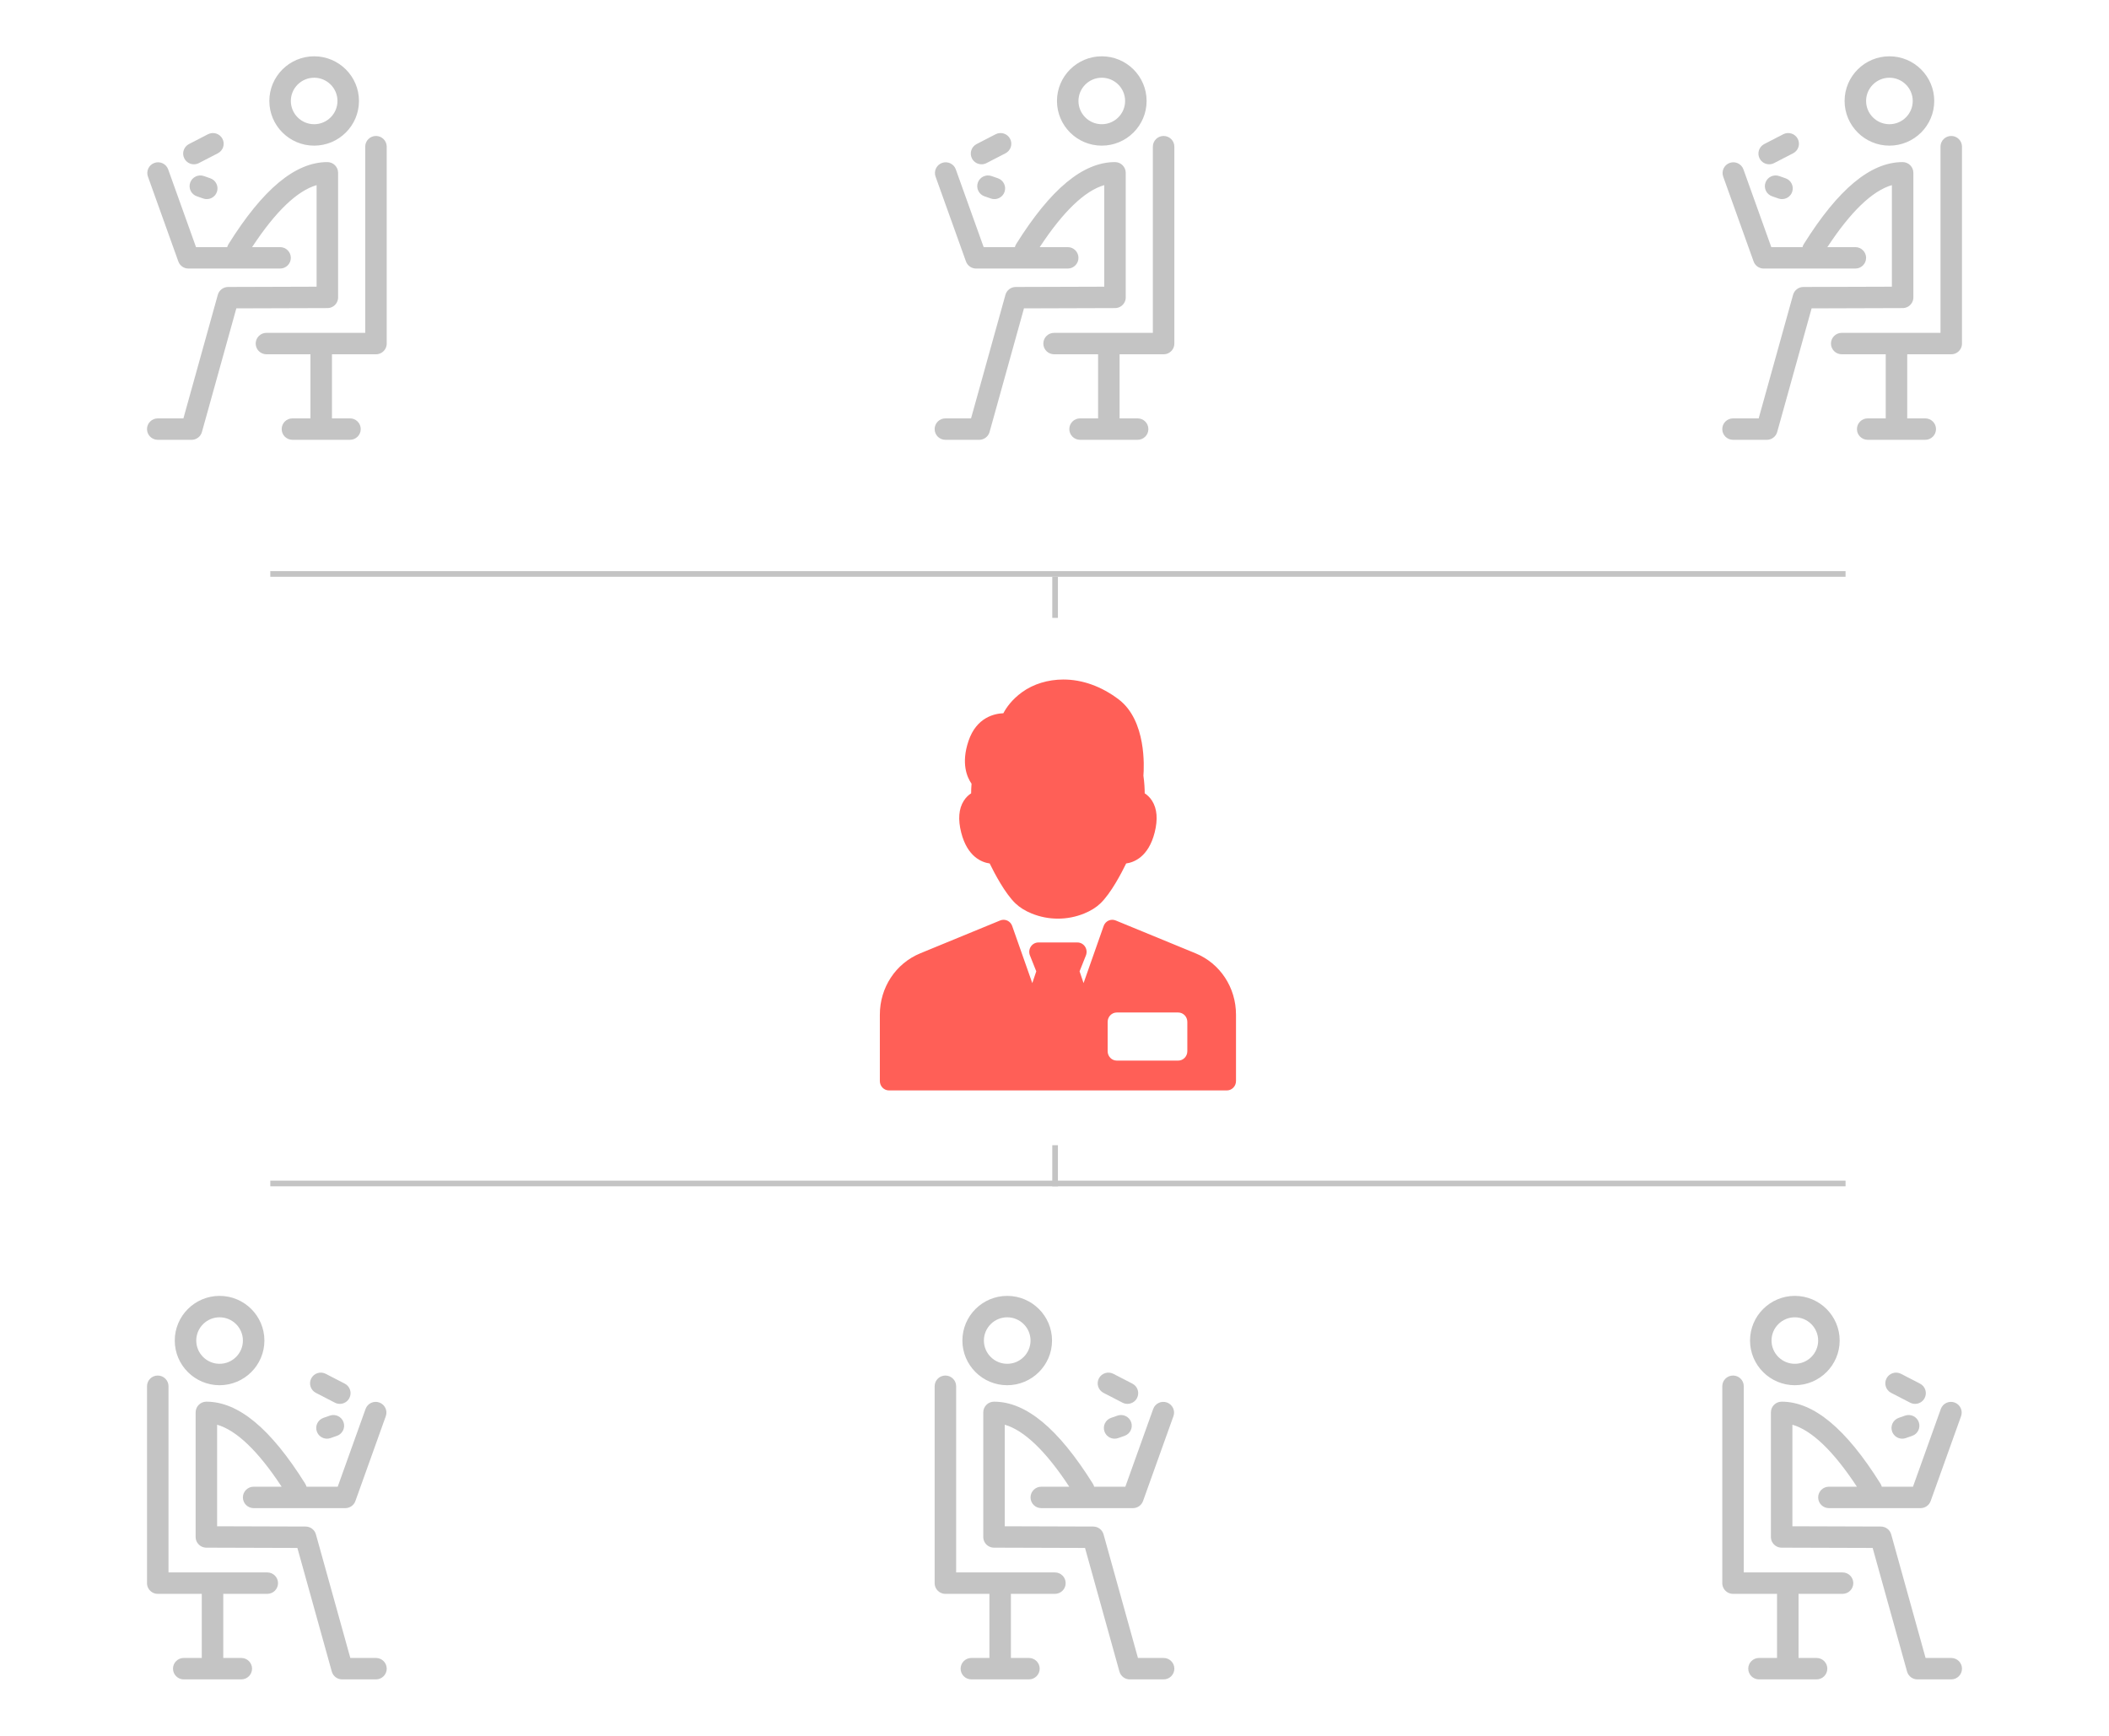 <svg width="373" height="307" viewBox="0 0 373 307" fill="none" xmlns="http://www.w3.org/2000/svg">
<path d="M57.902 54.492L41.799 54.542L35.715 76.404C35.482 77.243 34.717 77.792 33.884 77.793C33.877 77.793 33.869 77.791 33.861 77.791C33.858 77.791 33.855 77.791 33.852 77.791H27.901C26.851 77.791 26 76.943 26 75.897C26 74.85 26.851 74.002 27.901 74.002H32.438L38.521 52.146C38.749 51.328 39.495 50.76 40.347 50.758L55.995 50.709V32.745C52.545 33.749 48.72 37.423 44.587 43.711H49.536C50.586 43.711 51.437 44.559 51.437 45.605C51.437 46.652 50.586 47.5 49.536 47.5H33.329C32.526 47.5 31.809 46.997 31.539 46.242L26.163 31.236C25.81 30.251 26.326 29.167 27.314 28.815C28.303 28.463 29.391 28.977 29.744 29.962L34.669 43.711H40.186C40.233 43.529 40.308 43.35 40.413 43.182C46.52 33.418 52.239 28.671 57.895 28.671H57.896C58.946 28.671 59.797 29.519 59.797 30.566V52.597C59.797 52.628 59.793 52.657 59.792 52.688C59.79 52.721 59.79 52.755 59.787 52.788C59.784 52.819 59.778 52.848 59.773 52.878C59.768 52.911 59.765 52.944 59.758 52.976C59.752 53.006 59.743 53.035 59.736 53.064C59.728 53.095 59.721 53.127 59.712 53.158C59.703 53.188 59.69 53.217 59.679 53.247C59.669 53.275 59.66 53.304 59.648 53.332C59.636 53.362 59.62 53.39 59.606 53.419C59.594 53.445 59.582 53.472 59.568 53.498C59.553 53.526 59.535 53.553 59.519 53.58C59.504 53.605 59.49 53.63 59.473 53.654C59.455 53.681 59.434 53.706 59.415 53.733C59.398 53.755 59.382 53.778 59.364 53.8C59.343 53.825 59.32 53.849 59.298 53.873C59.279 53.894 59.262 53.915 59.242 53.935C59.219 53.957 59.194 53.978 59.17 54C59.149 54.019 59.129 54.039 59.107 54.057C59.083 54.077 59.057 54.095 59.032 54.114C59.008 54.131 58.985 54.15 58.961 54.167C58.936 54.183 58.909 54.198 58.883 54.214C58.857 54.23 58.831 54.247 58.804 54.262C58.778 54.276 58.75 54.288 58.722 54.301C58.694 54.315 58.667 54.33 58.638 54.342C58.609 54.354 58.58 54.363 58.551 54.374C58.522 54.385 58.493 54.397 58.464 54.406C58.434 54.415 58.403 54.422 58.373 54.429C58.343 54.437 58.312 54.446 58.281 54.453C58.251 54.459 58.219 54.463 58.188 54.467C58.156 54.472 58.125 54.479 58.093 54.482C58.061 54.485 58.028 54.485 57.996 54.487C57.965 54.488 57.934 54.491 57.902 54.492ZM68.396 60.768C68.396 60.762 68.395 60.757 68.395 60.752V25.942C68.395 24.896 67.544 24.048 66.495 24.048C65.445 24.048 64.594 24.896 64.594 25.942V58.873H47.124C46.074 58.873 45.223 59.721 45.223 60.768C45.223 61.814 46.074 62.663 47.124 62.663H54.909V74.001H51.719C50.669 74.001 49.819 74.849 49.819 75.896C49.819 76.942 50.669 77.791 51.719 77.791H56.8C56.803 77.791 56.806 77.791 56.81 77.791C56.813 77.791 56.816 77.791 56.82 77.791H61.9C62.95 77.791 63.801 76.942 63.801 75.896C63.801 74.849 62.95 74.001 61.9 74.001H58.71V62.663H66.486C66.489 62.663 66.492 62.663 66.494 62.663C66.823 62.663 67.131 62.58 67.401 62.434C67.994 62.113 68.396 61.487 68.396 60.768ZM47.635 17.859C47.635 13.503 51.191 9.959 55.562 9.959C59.932 9.959 63.488 13.503 63.488 17.859C63.488 22.216 59.932 25.76 55.562 25.76C51.191 25.76 47.635 22.216 47.635 17.859ZM51.437 17.859C51.437 20.126 53.287 21.971 55.561 21.971C57.836 21.971 59.686 20.126 59.686 17.859C59.686 15.592 57.836 13.748 55.562 13.748C53.287 13.748 51.437 15.592 51.437 17.859ZM34.296 29.059C34.591 29.059 34.889 28.991 35.169 28.847L38.534 27.11C39.467 26.628 39.831 25.485 39.348 24.556C38.865 23.626 37.718 23.264 36.786 23.744L33.421 25.481C32.488 25.963 32.124 27.106 32.607 28.035C32.945 28.686 33.608 29.059 34.296 29.059ZM36.061 31.138C35.07 30.793 33.986 31.313 33.639 32.301C33.293 33.289 33.815 34.37 34.806 34.715L35.939 35.11C36.146 35.182 36.358 35.217 36.566 35.217C37.352 35.217 38.087 34.727 38.361 33.947C38.707 32.959 38.185 31.878 37.194 31.533L36.061 31.138Z" fill="#C4C4C4"/>
<path d="M197.204 54.492L181.101 54.542L175.017 76.404C174.783 77.243 174.019 77.792 173.186 77.793C173.179 77.793 173.171 77.791 173.163 77.791C173.16 77.791 173.157 77.791 173.154 77.791H167.203C166.153 77.791 165.302 76.943 165.302 75.897C165.302 74.85 166.153 74.002 167.203 74.002H171.74L177.823 52.146C178.051 51.328 178.797 50.76 179.649 50.758L195.297 50.709V32.745C191.847 33.749 188.022 37.423 183.888 43.711H188.838C189.888 43.711 190.739 44.559 190.739 45.605C190.739 46.652 189.888 47.5 188.838 47.5H172.631C171.828 47.5 171.111 46.997 170.841 46.242L165.465 31.236C165.112 30.251 165.627 29.167 166.616 28.815C167.605 28.463 168.692 28.977 169.045 29.962L173.971 43.711H179.488C179.535 43.529 179.61 43.35 179.715 43.182C185.822 33.418 191.54 28.671 197.197 28.671H197.197C198.247 28.671 199.098 29.519 199.098 30.566V52.597C199.098 52.628 199.095 52.657 199.094 52.688C199.092 52.721 199.092 52.755 199.089 52.788C199.085 52.819 199.079 52.848 199.075 52.878C199.07 52.911 199.067 52.944 199.06 52.976C199.054 53.006 199.045 53.035 199.038 53.064C199.03 53.095 199.023 53.127 199.014 53.158C199.004 53.188 198.992 53.217 198.981 53.247C198.971 53.275 198.962 53.304 198.95 53.332C198.937 53.362 198.922 53.39 198.908 53.419C198.895 53.445 198.884 53.472 198.87 53.498C198.855 53.526 198.837 53.553 198.82 53.58C198.805 53.605 198.791 53.63 198.775 53.654C198.757 53.681 198.736 53.706 198.717 53.733C198.7 53.755 198.684 53.778 198.666 53.8C198.645 53.825 198.622 53.849 198.6 53.873C198.581 53.894 198.563 53.915 198.544 53.935C198.521 53.957 198.496 53.978 198.472 54C198.451 54.019 198.431 54.039 198.409 54.057C198.385 54.077 198.359 54.095 198.334 54.114C198.31 54.131 198.287 54.15 198.262 54.167C198.237 54.183 198.211 54.198 198.185 54.214C198.159 54.23 198.133 54.247 198.106 54.262C198.079 54.276 198.051 54.288 198.024 54.301C197.996 54.315 197.969 54.33 197.94 54.342C197.911 54.354 197.882 54.363 197.853 54.374C197.823 54.385 197.795 54.397 197.765 54.406C197.736 54.415 197.705 54.422 197.675 54.429C197.644 54.437 197.614 54.446 197.583 54.453C197.552 54.459 197.521 54.463 197.49 54.467C197.458 54.472 197.427 54.479 197.394 54.482C197.363 54.485 197.33 54.485 197.298 54.487C197.267 54.488 197.236 54.491 197.204 54.492ZM207.698 60.768C207.698 60.762 207.697 60.757 207.697 60.752V25.942C207.697 24.896 206.846 24.048 205.796 24.048C204.746 24.048 203.895 24.896 203.895 25.942V58.873H186.426C185.376 58.873 184.525 59.721 184.525 60.768C184.525 61.814 185.376 62.663 186.426 62.663H194.211V74.001H191.021C189.971 74.001 189.12 74.849 189.12 75.896C189.12 76.942 189.971 77.791 191.021 77.791H196.101C196.105 77.791 196.108 77.791 196.112 77.791C196.115 77.791 196.118 77.791 196.122 77.791H201.202C202.252 77.791 203.103 76.942 203.103 75.896C203.103 74.849 202.252 74.001 201.202 74.001H198.012V62.663H205.788C205.791 62.663 205.793 62.663 205.796 62.663C206.124 62.663 206.433 62.58 206.702 62.434C207.295 62.113 207.698 61.487 207.698 60.768ZM186.937 17.859C186.937 13.503 190.493 9.959 194.863 9.959C199.234 9.959 202.79 13.503 202.79 17.859C202.79 22.216 199.234 25.76 194.863 25.76C190.493 25.76 186.937 22.216 186.937 17.859ZM190.738 17.859C190.738 20.126 192.589 21.971 194.863 21.971C197.137 21.971 198.988 20.126 198.988 17.859C198.988 15.592 197.137 13.748 194.863 13.748C192.589 13.748 190.738 15.592 190.738 17.859ZM173.598 29.059C173.892 29.059 174.191 28.991 174.471 28.847L177.836 27.11C178.768 26.628 179.133 25.485 178.65 24.556C178.167 23.626 177.02 23.264 176.088 23.744L172.722 25.481C171.79 25.963 171.426 27.106 171.908 28.035C172.246 28.686 172.91 29.059 173.598 29.059ZM175.363 31.138C174.372 30.793 173.288 31.313 172.941 32.301C172.595 33.289 173.117 34.37 174.108 34.715L175.241 35.11C175.448 35.182 175.66 35.217 175.868 35.217C176.653 35.217 177.388 34.727 177.662 33.947C178.009 32.959 177.486 31.878 176.495 31.533L175.363 31.138Z" fill="#C4C4C4"/>
<path d="M336.505 54.492L320.403 54.542L314.318 76.404C314.085 77.243 313.32 77.792 312.488 77.793C312.48 77.793 312.472 77.791 312.465 77.791C312.462 77.791 312.459 77.791 312.456 77.791H306.504C305.454 77.791 304.604 76.943 304.604 75.897C304.604 74.85 305.454 74.002 306.504 74.002H311.042L317.125 52.146C317.352 51.328 318.098 50.76 318.95 50.758L334.599 50.709V32.745C331.149 33.749 327.324 37.423 323.19 43.711H328.139C329.189 43.711 330.04 44.559 330.04 45.605C330.04 46.652 329.189 47.5 328.139 47.5H311.933C311.129 47.5 310.413 46.997 310.143 46.242L304.767 31.236C304.414 30.251 304.929 29.167 305.918 28.815C306.907 28.463 307.994 28.977 308.347 29.962L313.272 43.711H318.789C318.837 43.529 318.912 43.35 319.017 43.182C325.124 33.418 330.842 28.671 336.499 28.671H336.499C337.549 28.671 338.4 29.519 338.4 30.566V52.597C338.4 52.628 338.397 52.657 338.395 52.688C338.394 52.721 338.394 52.755 338.39 52.788C338.387 52.819 338.381 52.848 338.377 52.878C338.372 52.911 338.368 52.944 338.362 52.976C338.356 53.006 338.347 53.035 338.339 53.064C338.331 53.095 338.325 53.127 338.315 53.158C338.306 53.188 338.294 53.217 338.283 53.247C338.273 53.275 338.264 53.304 338.252 53.332C338.239 53.362 338.224 53.39 338.21 53.419C338.197 53.445 338.186 53.472 338.172 53.498C338.156 53.526 338.139 53.553 338.122 53.58C338.107 53.605 338.093 53.63 338.077 53.654C338.058 53.681 338.038 53.706 338.018 53.733C338.001 53.755 337.986 53.778 337.968 53.8C337.947 53.825 337.924 53.849 337.902 53.873C337.883 53.894 337.865 53.915 337.845 53.935C337.823 53.957 337.798 53.978 337.774 54C337.753 54.019 337.733 54.039 337.711 54.057C337.687 54.077 337.661 54.095 337.635 54.114C337.612 54.131 337.589 54.15 337.564 54.167C337.539 54.183 337.512 54.198 337.487 54.214C337.46 54.23 337.435 54.247 337.408 54.262C337.381 54.276 337.353 54.288 337.326 54.301C337.298 54.315 337.27 54.33 337.242 54.342C337.213 54.354 337.183 54.363 337.154 54.374C337.125 54.385 337.097 54.397 337.067 54.406C337.037 54.415 337.007 54.422 336.977 54.429C336.946 54.437 336.916 54.446 336.885 54.453C336.854 54.459 336.823 54.463 336.791 54.467C336.76 54.472 336.728 54.479 336.696 54.482C336.664 54.485 336.632 54.485 336.599 54.487C336.568 54.488 336.537 54.491 336.505 54.492ZM347 60.768C347 60.762 346.999 60.757 346.999 60.752V25.942C346.999 24.896 346.148 24.048 345.098 24.048C344.048 24.048 343.197 24.896 343.197 25.942V58.873H325.728C324.678 58.873 323.827 59.721 323.827 60.768C323.827 61.814 324.678 62.663 325.728 62.663H333.513V74.001H330.323C329.273 74.001 328.422 74.849 328.422 75.896C328.422 76.942 329.273 77.791 330.323 77.791H335.403C335.407 77.791 335.41 77.791 335.413 77.791C335.417 77.791 335.42 77.791 335.423 77.791H340.504C341.554 77.791 342.404 76.942 342.404 75.896C342.404 74.849 341.554 74.001 340.504 74.001H337.314V62.663H345.09C345.092 62.663 345.095 62.663 345.098 62.663C345.426 62.663 345.735 62.58 346.004 62.434C346.597 62.113 347 61.487 347 60.768ZM326.238 17.859C326.238 13.503 329.794 9.959 334.165 9.959C338.536 9.959 342.091 13.503 342.091 17.859C342.091 22.216 338.536 25.76 334.165 25.76C329.795 25.76 326.238 22.216 326.238 17.859ZM330.04 17.859C330.04 20.126 331.891 21.971 334.165 21.971C336.439 21.971 338.289 20.126 338.289 17.859C338.289 15.592 336.439 13.748 334.165 13.748C331.891 13.748 330.04 15.592 330.04 17.859ZM312.9 29.059C313.194 29.059 313.493 28.991 313.772 28.847L317.138 27.11C318.07 26.628 318.434 25.485 317.952 24.556C317.469 23.626 316.322 23.264 315.39 23.744L312.024 25.481C311.092 25.963 310.727 27.106 311.21 28.035C311.548 28.686 312.212 29.059 312.9 29.059ZM314.665 31.138C313.673 30.793 312.589 31.313 312.243 32.301C311.896 33.289 312.419 34.37 313.41 34.715L314.542 35.11C314.75 35.182 314.962 35.217 315.17 35.217C315.955 35.217 316.69 34.727 316.964 33.947C317.311 32.959 316.788 31.878 315.797 31.533L314.665 31.138Z" fill="#C4C4C4"/>
<path d="M315.098 273.741L331.201 273.791L337.285 295.653C337.518 296.492 338.283 297.041 339.116 297.042C339.123 297.042 339.131 297.04 339.139 297.04C339.142 297.04 339.145 297.04 339.147 297.04H345.099C346.149 297.04 347 296.192 347 295.146C347 294.099 346.149 293.251 345.099 293.251H340.562L334.479 271.395C334.251 270.577 333.505 270.009 332.653 270.007L317.005 269.958V251.994C320.455 252.998 324.28 256.672 328.413 262.96H323.464C322.414 262.96 321.563 263.808 321.563 264.855C321.563 265.901 322.414 266.749 323.464 266.749H339.671C340.474 266.749 341.191 266.246 341.461 265.492L346.837 250.485C347.19 249.5 346.674 248.416 345.686 248.064C344.697 247.712 343.609 248.226 343.256 249.211L338.331 262.96H332.814C332.767 262.778 332.692 262.599 332.587 262.431C326.48 252.667 320.761 247.92 315.105 247.92H315.104C314.054 247.92 313.204 248.768 313.204 249.815V271.846C313.204 271.877 313.207 271.906 313.208 271.937C313.21 271.97 313.21 272.004 313.213 272.037C313.216 272.068 313.222 272.097 313.227 272.127C313.232 272.16 313.235 272.193 313.242 272.225C313.248 272.255 313.257 272.284 313.264 272.313C313.272 272.344 313.279 272.376 313.288 272.407C313.298 272.437 313.31 272.466 313.321 272.496C313.331 272.524 313.34 272.553 313.352 272.581C313.364 272.611 313.379 272.639 313.394 272.668C313.406 272.694 313.418 272.721 313.432 272.747C313.447 272.775 313.465 272.802 313.481 272.829C313.496 272.854 313.51 272.879 313.527 272.903C313.545 272.93 313.566 272.955 313.585 272.982C313.602 273.004 313.618 273.027 313.636 273.049C313.657 273.074 313.68 273.098 313.702 273.122C313.721 273.143 313.738 273.164 313.758 273.184C313.781 273.206 313.806 273.227 313.83 273.249C313.851 273.268 313.871 273.288 313.893 273.306C313.917 273.326 313.943 273.344 313.968 273.363C313.992 273.38 314.015 273.399 314.039 273.416C314.064 273.432 314.091 273.447 314.117 273.463C314.143 273.479 314.169 273.496 314.196 273.511C314.222 273.525 314.25 273.537 314.278 273.55C314.306 273.564 314.333 273.579 314.362 273.591C314.391 273.603 314.42 273.612 314.449 273.623C314.478 273.634 314.507 273.646 314.536 273.655C314.566 273.664 314.597 273.671 314.627 273.678C314.657 273.686 314.688 273.695 314.719 273.702C314.749 273.708 314.781 273.712 314.812 273.716C314.844 273.721 314.875 273.728 314.907 273.731C314.939 273.734 314.972 273.734 315.004 273.736C315.035 273.737 315.066 273.741 315.098 273.741ZM304.604 280.017C304.604 280.011 304.605 280.006 304.605 280.001V245.191C304.605 244.145 305.456 243.297 306.505 243.297C307.555 243.297 308.406 244.145 308.406 245.191V278.122H325.876C326.926 278.122 327.777 278.97 327.777 280.017C327.777 281.063 326.926 281.912 325.876 281.912H318.091V293.25H321.281C322.33 293.25 323.181 294.098 323.181 295.145C323.181 296.191 322.33 297.04 321.281 297.04H316.2C316.197 297.04 316.194 297.04 316.19 297.04C316.187 297.04 316.183 297.04 316.18 297.04H311.1C310.05 297.04 309.199 296.191 309.199 295.145C309.199 294.098 310.05 293.25 311.1 293.25H314.29V281.912H306.514C306.511 281.912 306.508 281.912 306.506 281.912C306.177 281.912 305.869 281.829 305.599 281.683C305.006 281.362 304.604 280.736 304.604 280.017ZM325.365 237.108C325.365 232.752 321.809 229.208 317.438 229.208C313.068 229.208 309.512 232.752 309.512 237.108C309.512 241.465 313.068 245.009 317.438 245.009C321.809 245.009 325.365 241.465 325.365 237.108ZM321.563 237.108C321.563 239.375 319.713 241.22 317.439 241.22C315.164 241.22 313.314 239.375 313.314 237.108C313.314 234.841 315.164 232.997 317.438 232.997C319.713 232.997 321.563 234.841 321.563 237.108ZM338.704 248.308C338.409 248.308 338.11 248.24 337.831 248.096L334.466 246.359C333.533 245.877 333.169 244.734 333.652 243.805C334.134 242.875 335.282 242.513 336.214 242.993L339.579 244.73C340.512 245.212 340.876 246.355 340.393 247.284C340.055 247.935 339.392 248.308 338.704 248.308ZM336.939 250.387C337.93 250.042 339.014 250.562 339.361 251.55C339.707 252.538 339.185 253.619 338.194 253.964L337.061 254.359C336.854 254.431 336.642 254.466 336.434 254.466C335.648 254.466 334.913 253.977 334.639 253.196C334.293 252.208 334.815 251.127 335.806 250.782L336.939 250.387Z" fill="#C4C4C4"/>
<path d="M175.796 273.741L191.899 273.791L197.983 295.653C198.217 296.492 198.981 297.041 199.814 297.042C199.821 297.042 199.829 297.04 199.837 297.04C199.84 297.04 199.843 297.04 199.846 297.04H205.797C206.847 297.04 207.698 296.192 207.698 295.146C207.698 294.099 206.847 293.251 205.797 293.251H201.26L195.177 271.395C194.949 270.577 194.203 270.009 193.351 270.007L177.703 269.958V251.994C181.153 252.998 184.978 256.672 189.112 262.96H184.162C183.112 262.96 182.261 263.808 182.261 264.855C182.261 265.901 183.112 266.749 184.162 266.749H200.369C201.172 266.749 201.889 266.246 202.159 265.492L207.535 250.485C207.888 249.5 207.373 248.416 206.384 248.064C205.395 247.712 204.308 248.226 203.955 249.211L199.029 262.96H193.512C193.465 262.778 193.39 262.599 193.285 262.431C187.178 252.667 181.46 247.92 175.803 247.92H175.803C174.753 247.92 173.902 248.768 173.902 249.815V271.846C173.902 271.877 173.905 271.906 173.906 271.937C173.908 271.97 173.908 272.004 173.911 272.037C173.915 272.068 173.921 272.097 173.925 272.127C173.93 272.16 173.933 272.193 173.94 272.225C173.946 272.255 173.955 272.284 173.962 272.313C173.97 272.344 173.977 272.376 173.986 272.407C173.996 272.437 174.008 272.466 174.019 272.496C174.029 272.524 174.038 272.553 174.05 272.581C174.063 272.611 174.078 272.639 174.092 272.668C174.105 272.694 174.116 272.721 174.13 272.747C174.145 272.775 174.163 272.802 174.18 272.829C174.195 272.854 174.209 272.879 174.225 272.903C174.243 272.93 174.264 272.955 174.283 272.982C174.3 273.004 174.316 273.027 174.334 273.049C174.355 273.074 174.378 273.098 174.4 273.122C174.419 273.143 174.437 273.164 174.456 273.184C174.479 273.206 174.504 273.227 174.528 273.249C174.549 273.268 174.569 273.288 174.591 273.306C174.615 273.326 174.641 273.344 174.666 273.363C174.69 273.38 174.713 273.399 174.738 273.416C174.763 273.432 174.789 273.447 174.815 273.463C174.841 273.479 174.867 273.496 174.894 273.511C174.921 273.525 174.949 273.537 174.976 273.55C175.004 273.564 175.031 273.579 175.06 273.591C175.089 273.603 175.118 273.612 175.147 273.623C175.177 273.634 175.205 273.646 175.235 273.655C175.264 273.664 175.295 273.671 175.325 273.678C175.356 273.686 175.386 273.695 175.417 273.702C175.448 273.708 175.479 273.712 175.51 273.716C175.542 273.721 175.573 273.728 175.606 273.731C175.637 273.734 175.67 273.734 175.702 273.736C175.733 273.737 175.764 273.741 175.796 273.741ZM165.302 280.017C165.302 280.011 165.303 280.006 165.303 280.001V245.191C165.303 244.145 166.154 243.297 167.204 243.297C168.254 243.297 169.105 244.145 169.105 245.191V278.122H186.574C187.624 278.122 188.475 278.97 188.475 280.017C188.475 281.063 187.624 281.912 186.574 281.912H178.789V293.25H181.979C183.029 293.25 183.88 294.098 183.88 295.145C183.88 296.191 183.029 297.04 181.979 297.04H176.899C176.895 297.04 176.892 297.04 176.888 297.04C176.885 297.04 176.882 297.04 176.878 297.04H171.798C170.748 297.04 169.897 296.191 169.897 295.145C169.897 294.098 170.748 293.25 171.798 293.25H174.988V281.912H167.212C167.209 281.912 167.207 281.912 167.204 281.912C166.876 281.912 166.567 281.829 166.298 281.683C165.705 281.362 165.302 280.736 165.302 280.017ZM186.063 237.108C186.063 232.752 182.507 229.208 178.137 229.208C173.766 229.208 170.21 232.752 170.21 237.108C170.21 241.465 173.766 245.009 178.137 245.009C182.507 245.009 186.063 241.465 186.063 237.108ZM182.262 237.108C182.262 239.375 180.411 241.22 178.137 241.22C175.863 241.22 174.012 239.375 174.012 237.108C174.012 234.841 175.863 232.997 178.137 232.997C180.411 232.997 182.262 234.841 182.262 237.108ZM199.402 248.308C199.108 248.308 198.809 248.24 198.529 248.096L195.164 246.359C194.232 245.877 193.867 244.734 194.35 243.805C194.833 242.875 195.98 242.513 196.912 242.993L200.278 244.73C201.21 245.212 201.574 246.355 201.092 247.284C200.754 247.935 200.09 248.308 199.402 248.308ZM197.637 250.387C198.628 250.042 199.712 250.562 200.059 251.55C200.405 252.538 199.883 253.619 198.892 253.964L197.759 254.359C197.552 254.431 197.34 254.466 197.132 254.466C196.347 254.466 195.612 253.977 195.338 253.196C194.991 252.208 195.514 251.127 196.505 250.782L197.637 250.387Z" fill="#C4C4C4"/>
<path d="M36.495 273.741L52.597 273.791L58.681 295.653C58.915 296.492 59.679 297.041 60.512 297.042C60.52 297.042 60.528 297.04 60.535 297.04C60.538 297.04 60.541 297.04 60.544 297.04H66.496C67.546 297.04 68.397 296.192 68.397 295.146C68.397 294.099 67.546 293.251 66.496 293.251H61.958L55.875 271.395C55.648 270.577 54.902 270.009 54.05 270.007L38.401 269.958V251.994C41.851 252.998 45.676 256.672 49.81 262.96H44.861C43.811 262.96 42.96 263.808 42.96 264.855C42.96 265.901 43.811 266.749 44.861 266.749H61.067C61.871 266.749 62.587 266.246 62.857 265.492L68.233 250.485C68.586 249.5 68.071 248.416 67.082 248.064C66.093 247.712 65.006 248.226 64.653 249.211L59.728 262.96H54.211C54.163 262.778 54.088 262.599 53.983 262.431C47.876 252.667 42.158 247.92 36.501 247.92H36.501C35.451 247.92 34.6 248.768 34.6 249.815V271.846C34.6 271.877 34.603 271.906 34.605 271.937C34.606 271.97 34.606 272.004 34.61 272.037C34.613 272.068 34.619 272.097 34.623 272.127C34.628 272.16 34.632 272.193 34.638 272.225C34.644 272.255 34.653 272.284 34.661 272.313C34.669 272.344 34.675 272.376 34.685 272.407C34.694 272.437 34.706 272.466 34.717 272.496C34.727 272.524 34.736 272.553 34.748 272.581C34.761 272.611 34.776 272.639 34.79 272.668C34.803 272.694 34.814 272.721 34.828 272.747C34.843 272.775 34.861 272.802 34.878 272.829C34.893 272.854 34.907 272.879 34.923 272.903C34.941 272.93 34.962 272.955 34.982 272.982C34.999 273.004 35.014 273.027 35.032 273.049C35.053 273.074 35.076 273.098 35.098 273.122C35.117 273.143 35.135 273.164 35.155 273.184C35.178 273.206 35.202 273.227 35.226 273.249C35.247 273.268 35.267 273.288 35.289 273.306C35.313 273.326 35.34 273.344 35.365 273.363C35.388 273.38 35.411 273.399 35.436 273.416C35.461 273.432 35.487 273.447 35.513 273.463C35.54 273.479 35.565 273.496 35.593 273.511C35.619 273.525 35.647 273.537 35.674 273.55C35.702 273.564 35.73 273.579 35.758 273.591C35.787 273.603 35.817 273.612 35.846 273.623C35.875 273.634 35.903 273.646 35.933 273.655C35.962 273.664 35.993 273.671 36.023 273.678C36.054 273.686 36.084 273.695 36.115 273.702C36.146 273.708 36.177 273.712 36.209 273.716C36.24 273.721 36.272 273.728 36.304 273.731C36.336 273.734 36.368 273.734 36.401 273.736C36.432 273.737 36.463 273.741 36.495 273.741ZM26 280.017C26 280.011 26.001 280.006 26.001 280.001V245.191C26.001 244.145 26.852 243.297 27.902 243.297C28.952 243.297 29.803 244.145 29.803 245.191V278.122H47.272C48.322 278.122 49.173 278.97 49.173 280.017C49.173 281.063 48.322 281.912 47.272 281.912H39.487V293.25H42.677C43.727 293.25 44.578 294.098 44.578 295.145C44.578 296.191 43.727 297.04 42.677 297.04H37.597C37.593 297.04 37.59 297.04 37.587 297.04C37.583 297.04 37.58 297.04 37.577 297.04H32.496C31.447 297.04 30.596 296.191 30.596 295.145C30.596 294.098 31.447 293.25 32.496 293.25H35.686V281.912H27.91C27.908 281.912 27.905 281.912 27.902 281.912C27.574 281.912 27.265 281.829 26.996 281.683C26.403 281.362 26 280.736 26 280.017ZM46.762 237.108C46.762 232.752 43.206 229.208 38.835 229.208C34.464 229.208 30.909 232.752 30.909 237.108C30.909 241.465 34.464 245.009 38.835 245.009C43.206 245.009 46.762 241.465 46.762 237.108ZM42.96 237.108C42.96 239.375 41.109 241.22 38.835 241.22C36.561 241.22 34.711 239.375 34.711 237.108C34.711 234.841 36.561 232.997 38.835 232.997C41.109 232.997 42.96 234.841 42.96 237.108ZM60.1 248.308C59.806 248.308 59.507 248.24 59.228 248.096L55.862 246.359C54.93 245.877 54.566 244.734 55.048 243.805C55.531 242.875 56.678 242.513 57.61 242.993L60.976 244.73C61.908 245.212 62.273 246.355 61.79 247.284C61.452 247.935 60.788 248.308 60.1 248.308ZM58.335 250.387C59.327 250.042 60.411 250.562 60.757 251.55C61.104 252.538 60.581 253.619 59.59 253.964L58.458 254.359C58.25 254.431 58.038 254.466 57.83 254.466C57.045 254.466 56.31 253.977 56.036 253.196C55.689 252.208 56.212 251.127 57.203 250.782L58.335 250.387Z" fill="#C4C4C4"/>
<line x1="47.804" y1="209.326" x2="326.407" y2="209.326" stroke="#C4C4C4"/>
<line x1="47.804" y1="101.519" x2="326.407" y2="101.519" stroke="#C4C4C4"/>
<line x1="186.605" y1="209.826" x2="186.605" y2="202.558" stroke="#C4C4C4"/>
<line x1="186.605" y1="109.287" x2="186.605" y2="102.019" stroke="#C4C4C4"/>
<path d="M204.212 147.255C203.112 151.581 200.544 152.534 199.173 152.725C198.329 154.46 196.474 158.006 194.618 159.788C193.876 160.5 192.912 161.1 191.752 161.574C190.272 162.177 188.708 162.484 187.106 162.484C185.503 162.484 183.94 162.177 182.46 161.574C181.3 161.101 180.336 160.5 179.594 159.788C177.738 158.006 175.882 154.46 175.038 152.725C173.668 152.534 171.1 151.581 169.999 147.255C169.411 144.941 169.561 143.055 170.448 141.649C170.839 141.028 171.314 140.604 171.756 140.318C171.757 139.856 171.776 139.278 171.828 138.62C171.032 137.483 169.95 135.029 171.29 131.058C172.707 126.859 175.91 126.211 177.456 126.155C177.978 125.156 178.966 123.738 180.759 122.434C182.749 120.986 185.348 120.189 188.077 120.189C191.434 120.189 194.813 121.404 197.848 123.702C202.767 127.429 202.346 135.696 202.225 137.197C202.404 138.455 202.453 139.546 202.455 140.318C202.897 140.604 203.372 141.027 203.764 141.649C204.65 143.055 204.801 144.941 204.212 147.255ZM218.6 179.471V191.205C218.6 192.123 217.876 192.868 216.983 192.868H157.228C156.335 192.868 155.611 192.123 155.611 191.205V179.471C155.611 174.664 158.417 170.404 162.758 168.618L176.896 162.804C177.303 162.637 177.759 162.646 178.159 162.831C178.559 163.015 178.869 163.358 179.017 163.782L182.572 173.885L183.276 171.804L182.156 168.99C181.952 168.478 182.01 167.894 182.31 167.434C182.611 166.974 183.114 166.698 183.653 166.698H190.559C191.098 166.698 191.601 166.974 191.901 167.434C192.202 167.894 192.26 168.478 192.056 168.99L190.936 171.804L191.64 173.885L195.194 163.782C195.343 163.358 195.653 163.015 196.053 162.831C196.453 162.646 196.909 162.637 197.315 162.804L211.453 168.618C215.795 170.404 218.6 174.664 218.6 179.471ZM209.992 180.747C209.992 179.829 209.268 179.084 208.375 179.084H197.518C196.625 179.084 195.901 179.829 195.901 180.747V185.931C195.901 186.849 196.625 187.593 197.518 187.593H208.375C209.268 187.593 209.992 186.849 209.992 185.931V180.747Z" fill="#FF5F57"/>
</svg>
